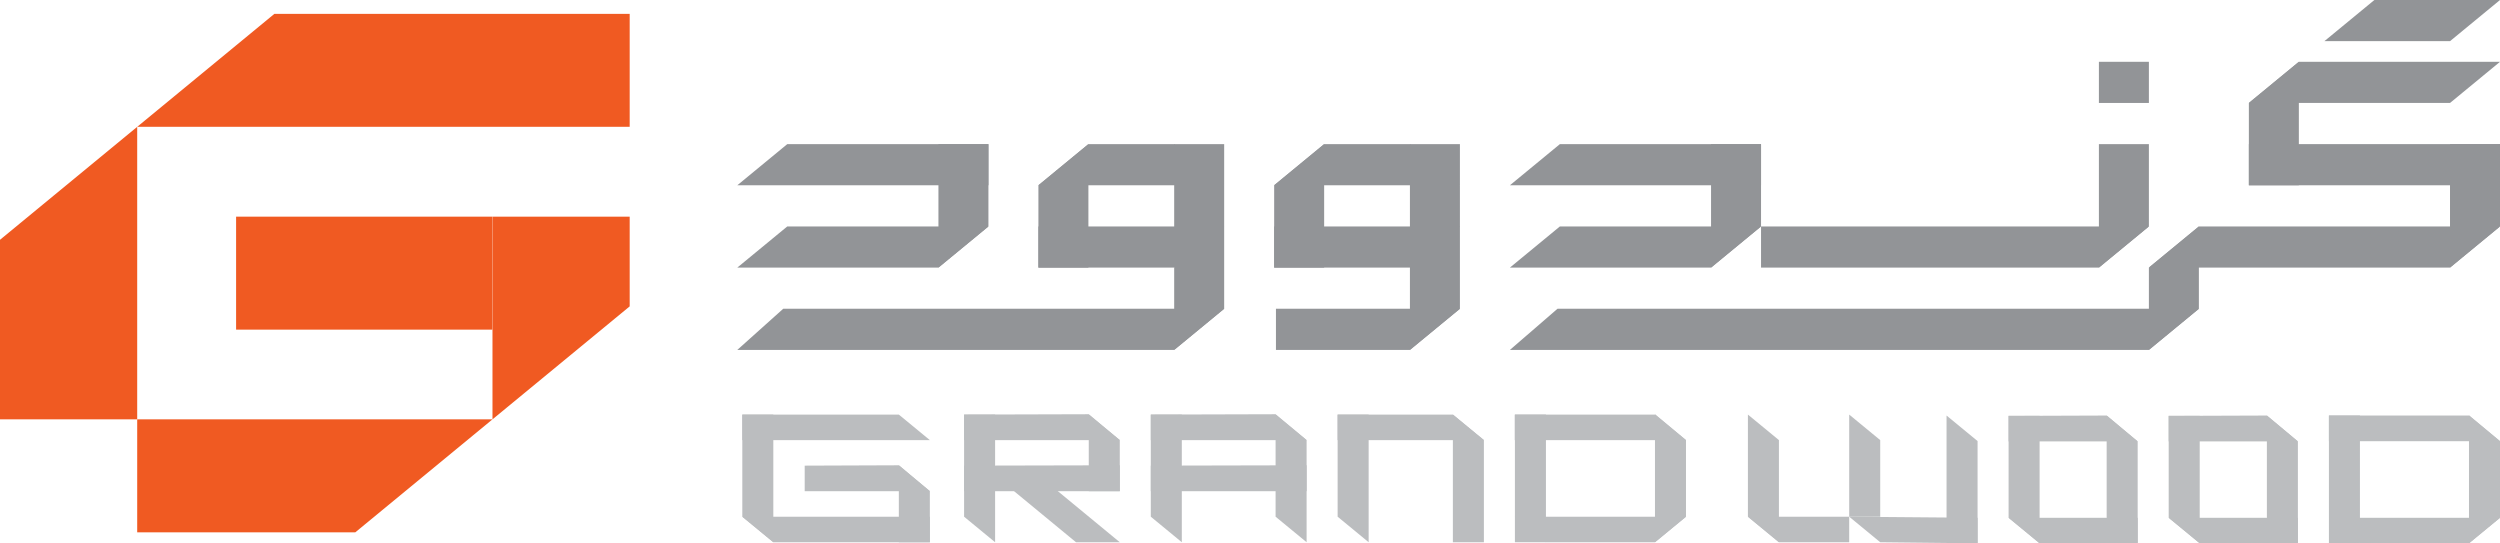 <?xml version="1.0" encoding="UTF-8"?> <svg xmlns="http://www.w3.org/2000/svg" id="Layer_2" data-name="Layer 2" viewBox="0 0 209.55 45.54"><defs><style> .cls-1 { fill: #bbbdbf; } .cls-1, .cls-2, .cls-3 { stroke-width: 0px; } .cls-2 { fill: #f05a22; } .cls-3 { fill: #929497; } </style></defs><g id="Layer_1-2" data-name="Layer 1"><g><g><polygon class="cls-1" points="62.22 43.31 77.94 43.31 77.94 45.45 64.82 45.45 62.22 43.31"></polygon><polygon class="cls-1" points="77.94 41.17 77.94 45.45 75.34 45.45 75.34 39 77.94 41.17"></polygon><polygon class="cls-1" points="67.45 39.03 75.34 39 77.94 41.17 67.45 41.17 67.45 39.03"></polygon><polygon class="cls-1" points="80.81 39.03 93.86 39 93.86 41.17 80.81 41.17 80.81 39.03"></polygon><polygon class="cls-1" points="64.82 34.75 64.82 45.45 62.22 43.31 62.22 34.75 64.82 34.75"></polygon><polygon class="cls-1" points="62.22 34.75 75.34 34.75 77.94 36.89 62.22 36.89 62.22 34.75"></polygon><polygon class="cls-1" points="126.97 43.31 141.32 43.31 138.72 45.45 129.57 45.45 126.97 43.31"></polygon><polygon class="cls-1" points="141.32 36.89 141.32 43.31 138.72 45.45 138.72 34.72 141.32 36.89"></polygon><rect class="cls-1" x="126.98" y="34.75" width="2.6" height="10.7"></rect><polygon class="cls-1" points="126.97 34.75 138.72 34.75 141.32 36.89 126.97 36.89 126.97 34.75"></polygon><polygon class="cls-1" points="80.81 34.75 91.26 34.72 93.86 36.89 80.81 36.89 80.81 34.75"></polygon><polygon class="cls-1" points="83.41 34.75 83.41 45.45 80.81 43.31 80.81 34.75 83.41 34.75"></polygon><polygon class="cls-1" points="93.86 36.89 93.86 41.17 91.26 41.17 91.26 34.75 93.86 36.89"></polygon><polygon class="cls-1" points="83.36 39.82 90.19 45.45 93.86 45.45 86.23 39.16 83.36 39.82"></polygon><polygon class="cls-1" points="96.46 39.03 109.52 39 109.52 41.17 96.46 41.17 96.46 39.03"></polygon><polygon class="cls-1" points="96.46 34.75 106.92 34.72 109.52 36.89 96.46 36.89 96.46 34.75"></polygon><polygon class="cls-1" points="99.06 34.75 99.06 45.45 96.46 43.31 96.46 34.75 99.06 34.75"></polygon><polygon class="cls-1" points="109.52 36.89 109.52 45.45 106.92 43.31 106.92 34.75 109.52 36.89"></polygon><polygon class="cls-1" points="114.72 34.75 114.72 45.45 112.12 43.31 112.12 34.75 114.72 34.75"></polygon><polygon class="cls-1" points="124.38 36.89 124.38 45.45 121.78 45.45 121.78 34.75 124.38 36.89"></polygon><polygon class="cls-1" points="112.12 34.75 121.78 34.75 124.38 36.89 112.12 36.89 112.12 34.75"></polygon></g><g><rect class="cls-3" x="188.5" y="12.08" width="21.05" height="3.45"></rect><polygon class="cls-3" points="205.36 22.43 205.36 12.08 209.55 12.08 209.55 18.98 205.36 22.43"></polygon><polygon class="cls-3" points="188.5 15.53 188.5 8.63 192.69 5.18 192.69 15.53 188.5 15.53"></polygon><polygon class="cls-3" points="205.36 22.43 180.12 22.43 184.31 18.98 209.55 18.98 205.36 22.43"></polygon><polygon class="cls-3" points="147.61 15.53 126.56 15.53 130.75 12.08 147.61 12.08 147.61 15.53"></polygon><polygon class="cls-3" points="143.42 22.43 143.42 12.08 147.61 12.08 147.61 18.98 143.42 22.43"></polygon><polygon class="cls-3" points="110.99 12.08 110.99 22.43 106.8 22.43 106.8 15.53 110.99 12.08"></polygon><polygon class="cls-3" points="143.42 22.43 126.56 22.43 130.75 18.98 147.61 18.98 143.42 22.43"></polygon><polygon class="cls-3" points="106.8 18.98 122.37 18.98 118.18 22.43 106.8 22.43 106.8 18.98"></polygon><polygon class="cls-3" points="110.99 12.08 122.37 12.08 122.37 15.53 106.8 15.53 110.99 12.08"></polygon><polygon class="cls-3" points="175.93 22.43 175.93 12.08 180.12 12.08 180.12 18.98 175.93 22.43"></polygon><polygon class="cls-3" points="175.93 22.43 147.61 22.43 147.61 18.98 180.12 18.98 175.93 22.43"></polygon><polygon class="cls-3" points="180.12 29.33 180.12 22.43 184.31 18.98 184.31 25.88 180.12 29.33"></polygon><polygon class="cls-3" points="180.12 29.33 126.56 29.33 130.55 25.88 184.31 25.88 180.12 29.33"></polygon><polygon class="cls-3" points="118.18 29.33 118.18 12.08 122.37 15.53 122.37 25.88 118.18 29.33"></polygon><polygon class="cls-3" points="118.18 29.33 106.95 29.33 106.95 25.88 122.37 25.88 118.18 29.33"></polygon><polygon class="cls-3" points="91.23 12.08 91.23 22.43 87.04 22.43 87.04 15.53 91.23 12.08"></polygon><polygon class="cls-3" points="87.04 18.98 102.61 18.98 98.42 22.43 87.04 22.43 87.04 18.98"></polygon><polygon class="cls-3" points="91.23 12.08 102.61 12.08 102.61 15.53 87.04 15.53 91.23 12.08"></polygon><polygon class="cls-3" points="98.42 29.33 98.42 12.08 102.61 15.53 102.61 25.88 98.42 29.33"></polygon><polygon class="cls-3" points="98.42 29.33 61.8 29.33 65.65 25.88 102.61 25.88 98.42 29.33"></polygon><polygon class="cls-3" points="205.36 8.63 188.5 8.63 192.69 5.18 209.55 5.18 205.36 8.63"></polygon><polygon class="cls-3" points="205.36 3.45 194.83 3.45 199.02 0 209.55 0 205.36 3.45"></polygon><polygon class="cls-3" points="82.85 15.53 61.8 15.53 65.99 12.08 82.85 12.08 82.85 15.53"></polygon><polygon class="cls-3" points="78.66 22.43 78.66 12.08 82.85 12.08 82.85 18.98 78.66 22.43"></polygon><polygon class="cls-3" points="78.66 22.43 61.8 22.43 65.99 18.98 82.85 18.98 78.66 22.43"></polygon><rect class="cls-3" x="175.93" y="5.18" width="4.19" height="3.45"></rect></g><g><polygon class="cls-1" points="155 43.31 155 34.75 157.6 36.89 157.6 43.31 155 43.31"></polygon><polygon class="cls-1" points="146.51 43.31 146.51 34.75 149.11 36.89 149.11 45.45 146.51 43.31"></polygon><polygon class="cls-1" points="155 45.45 149.11 45.45 146.51 43.31 155 43.31 155 45.45"></polygon><polygon class="cls-1" points="168.36 43.4 179.18 43.4 179.18 45.54 170.96 45.54 168.36 43.4"></polygon><polygon class="cls-1" points="170.96 34.86 170.96 45.54 168.36 43.4 168.36 34.86 170.96 34.86"></polygon><polygon class="cls-1" points="179.18 37 179.18 45.54 176.58 43.4 176.58 34.83 179.18 37"></polygon><polygon class="cls-1" points="168.36 34.86 176.58 34.83 179.18 37 168.36 37 168.36 34.86"></polygon><polygon class="cls-1" points="163.16 45.54 163.16 34.83 165.76 36.97 165.76 45.54 163.16 45.54"></polygon><polygon class="cls-1" points="165.76 45.54 157.6 45.45 155 43.31 165.76 43.4 165.76 45.54"></polygon><polygon class="cls-1" points="181.78 43.4 192.61 43.4 192.61 45.54 184.38 45.54 181.78 43.4"></polygon><polygon class="cls-1" points="184.38 34.86 184.38 45.54 181.78 43.4 181.78 34.86 184.38 34.86"></polygon><polygon class="cls-1" points="192.61 37 192.61 45.54 190.01 43.4 190.01 34.83 192.61 37"></polygon><polygon class="cls-1" points="181.78 34.86 190.01 34.83 192.61 37 181.78 37 181.78 34.86"></polygon><polygon class="cls-1" points="195.21 43.4 209.55 43.4 206.95 45.54 197.81 45.54 195.21 43.4"></polygon><polygon class="cls-1" points="209.55 36.98 209.55 43.4 206.95 45.54 206.95 34.81 209.55 36.98"></polygon><rect class="cls-1" x="195.21" y="34.83" width="2.6" height="10.7"></rect><polygon class="cls-1" points="195.21 34.83 206.95 34.83 209.55 36.98 195.21 36.98 195.21 34.83"></polygon></g><g><polygon class="cls-2" points="11.5 10.63 52.78 10.63 52.78 1.16 23 1.16 11.5 10.63"></polygon><polygon class="cls-2" points="11.5 44.62 29.78 44.62 41.28 35.15 11.5 35.15 11.5 44.62"></polygon><polygon class="cls-2" points="0 20.1 0 35.15 11.5 35.15 11.5 10.63 0 20.1"></polygon><polygon class="cls-2" points="41.28 18.16 41.28 35.15 52.78 25.68 52.78 18.16 41.28 18.16"></polygon><rect class="cls-2" x="19.79" y="18.16" width="21.48" height="9.47"></rect></g></g></g></svg> 